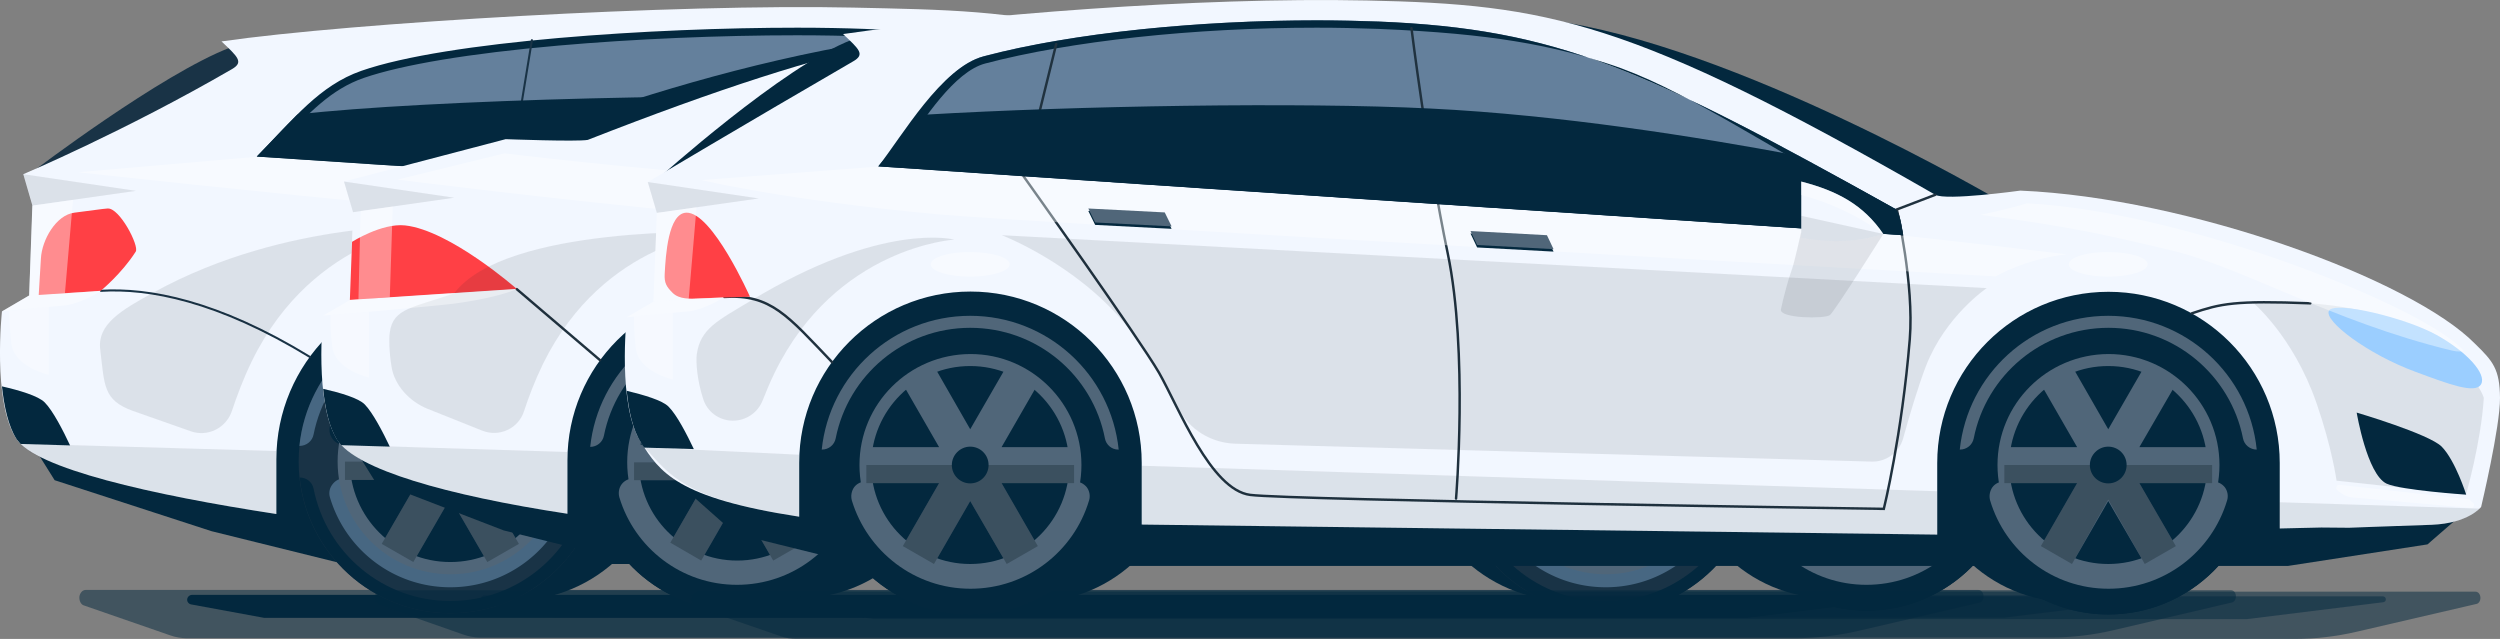 <svg xmlns="http://www.w3.org/2000/svg" viewBox="0 0 1020.4 260.8" xml:space="preserve"><rect x="0" y="0" width="1020.4" height="260.8" fill="#808080" stroke="none"/><style>.st0{fill:#193346}.st1{fill:#03283e}.st2{fill:#f2f7ff}.st3{fill:#64809c}.st4{opacity:.5;fill:#03283e}.st5{fill:#476782}.st6{fill:#506679}.st7{fill:#dfe5f3}.st8{opacity:.3;fill:#0c1b24}.st9{fill:none;stroke:#193346;stroke-width:.845;stroke-linecap:round}.st10{fill:#0c1b24}.st10,.st11{opacity:.1}.st12{fill:#0c1b24}.st13{opacity:.4;fill:#fff}.st14,.st15{fill-rule:evenodd;clip-rule:evenodd;fill:#03283e}.st15{fill:#476782}.st16{fill:#ff4045}.st17{fill:#9bceff}.st18,.st19{opacity:.4;fill-rule:evenodd;clip-rule:evenodd;fill:#fff}.st19{opacity:.3}.st20{fill:#e2e6f0}.st21{fill:none;stroke:#20323f;stroke-linecap:round}.st22{fill-rule:evenodd;clip-rule:evenodd;fill:#506679}.st23{fill:none;stroke:#20323f;stroke-width:1.008;stroke-linecap:round}</style><g id="Cars"><path class="st0" d="M581.3 79.8c-6.5-3.1-87-44-111-55.2-16-7.5-37.5-11.9-37.5-11.9L423.4 8c76.7 10.2 187 70.8 187 70.8s-22.7 4.1-29.1 1z"/><path class="st1" d="M147.5 183.3c0 34.2 27.7 61.9 61.9 61.9s61.9-27.7 61.9-61.9-27.7-61.9-61.9-61.9-61.9 27.7-61.9 61.9zM578.2 183.3c0 34.2 27.7 61.9 61.9 61.9s61.9-27.7 61.9-61.9-27.7-61.9-61.9-61.9-61.9 27.7-61.9 61.9z"/><path class="st1" d="m45.5 104.8 688 5.7 68.2 98.5-14.1 12.3-57.8 8.9H140.4l-54.1-13.4-64-20.8-13.7-21.9z"/><path class="st0" d="M32 68.1c9.2-1.8 94.5-42.9 94.5-42.9l-32.3-5.9C65.7 30.2 13.7 69.8 13.7 69.8s13.9-.9 18.3-1.7z"/><path class="st2" d="m.8 127.1 11.1-6.5 1.3-36.8-3.7-12.7s41.4-17.5 85.2-42.9c4.8-2.8 2.5-4.9-4.3-11.3C143.9 9.2 276.9 1.5 348.2 3.1c75 1.7 109.1.7 235.5 73.3 4.3 2.5 35.3-1.7 35.3-1.7 69.9 2.9 162.3 36.8 188.4 63.4 7.4 7.3 10.2 10.4 10.4 22.5.1 12-7.8 45.2-7.8 45.2s-5.1 6.8-20.5 7.4c-15.4.5-34.2 1.2-34.2 1.2l-11.5-.1-17.3.4v-27.1c0-39.2-31.8-71-71-71s-71 31.8-71 71v29.6L254.8 213v-25.5c0-39.2-31.8-71-71-71s-71 31.8-71 71v22.3C61.8 202 14.3 191.2 6.6 179-3.2 163.8.8 127.1.8 127.1z"/><path class="st3" d="M568.6 91.6c-.6-3.7-1.4-7-2-7.9C462.3 25.4 427.3 16.3 353 13.3c-8.1-.3-17.4-.5-27.7-.5-63.1 0-144.3 6-177.3 17.5-13.7 4.8-22.8 14.4-34.3 26.6-1.7 1.9-3.5 3.8-5.4 5.7 102.6 7.1 432.3 27.3 460.3 29z"/><path class="st1" d="M104.8 63.9c103.8 7.2 465.5 29.3 465.5 29.3s-1.2-9.2-2.8-10.7C463 24.1 427.2 14.8 353.1 11.8c-8.1-.3-17.5-.5-27.7-.5-58 0-142.9 5.4-177.9 17.6-17.1 6-27.3 19.3-42.7 35zm462 26c-38.2-2.3-351-21.5-455.2-28.6 1.1-1.1 2.1-2.2 3.2-3.3 11.4-12 20.4-21.6 33.7-26.2 15.7-5.4 43.2-10 79.5-13.2 30.6-2.7 66.1-4.2 97.3-4.2 10.2 0 19.5.2 27.6.5 47.6 1.9 71.6 6.9 95 14.4 29.9 9.5 64 25.7 117.5 55.5.4.9.9 2.8 1.4 5.1z"/><path class="st4" d="M69.4 259.3c2.2.8 4.6 1.2 6.9 1.2h655.9c8.8 0 17.6-1 26.3-3L808 246c1-.2 1.7-1.4 1.6-2.8-.1-1.3-1-2.4-2-2.4H34.9c-1.2 0-2.3 1.2-2.5 2.8-.1 1.6.6 3.1 1.8 3.5l35.2 12.2z"/><path class="st1" d="M107.9 252.2h604.9l56.5-7c.6-.1 1.1-.6 1.1-1.3 0-.6-.6-1.1-1.2-1.1H78.4c-1 0-1.9.8-2 1.8-.1 1 .6 1.9 1.6 2.1l29.9 5.5z"/><path class="st0" d="M121.9 188.4c0 34.2 27.7 61.9 61.9 61.9s61.9-27.7 61.9-61.9-27.7-61.9-61.9-61.9-61.9 27.7-61.9 61.9z"/><path class="st5" d="M245.1 181.9c-2.7 0-5-1.9-5.5-4.5-5.1-26.2-28.2-45.9-55.8-45.9-27.6 0-50.6 19.7-55.8 45.8-.5 2.7-2.9 4.7-5.7 4.7h-.1c3.2-31.1 29.5-55.4 61.5-55.4s58.3 24.3 61.5 55.4h-.1z"/><path class="st1" d="M122.4 194.9c2.7 0 5.1 1.9 5.6 4.6 5.2 26.1 28.2 45.8 55.8 45.8 27.6 0 50.6-19.6 55.8-45.7.5-2.8 3-4.7 5.8-4.7-3.2 31.1-29.6 55.4-61.6 55.4s-58.3-24.3-61.5-55.4h.1zM219.8 181.6c-3.2-17-18.1-29.9-36-29.9s-32.8 12.9-36 29.9h-7.2c-1.9 0-3.8-.9-4.9-2.5-1.2-1.6-1.5-3.6-1-5.4 6.3-21.1 25.9-36.6 49.1-36.6 23.2 0 42.8 15.4 49.1 36.6.6 1.9.2 3.9-1 5.4-1.2 1.6-3 2.5-4.9 2.5h-7.2z"/><path class="st5" d="M147.8 195.2c3.2 17 18.1 29.9 36 29.9s32.8-12.9 36-29.9h7.2c1.9 0 3.8.9 4.9 2.5 1.2 1.6 1.5 3.6 1 5.4-6.3 21.1-25.9 36.6-49.1 36.6-23.2 0-42.8-15.4-49.1-36.6a5.8 5.8 0 0 1 1-5.4c1.2-1.6 3-2.5 4.9-2.5h7.2z"/><path class="st6" d="M137.8 188.4c0 25.4 20.6 46 46 46s46-20.6 46-46-20.6-46-46-46-46 20.6-46 46z"/><path class="st1" d="M142.8 188.4c0 22.7 18.4 41 41 41 22.7 0 41.1-18.4 41.1-41 0-22.7-18.4-41-41.1-41-22.7 0-41 18.3-41 41z"/><path class="st7" d="M169.5 188.4c0 7.9 6.4 14.3 14.3 14.3s14.3-6.4 14.3-14.3-6.4-14.3-14.3-14.3-14.3 6.4-14.3 14.3z"/><path class="st6" d="M140.8 181h30.1l-15.1-26.2 12.9-7.4 15.1 26.1 15.1-26.1 12.9 7.4-15.1 26.2h30.2v14.9h-30.2l15.1 26.1-12.9 7.4-15.1-26.1-15.1 26.1-12.9-7.4 15.1-26.1h-30.1z"/><path class="st8" d="M140.8 188.4h86.1v7.5h-30.2l15.1 26.1-12.9 7.4-15.1-26.1-15.1 26.1-12.9-7.4 15.1-26.1h-30.1z"/><path class="st1" d="M176.2 188.4c0 4.2 3.4 7.6 7.6 7.6 4.2 0 7.6-3.4 7.6-7.6 0-4.2-3.4-7.6-7.6-7.6-4.2 0-7.6 3.4-7.6 7.6z"/><path class="st0" d="M593.5 188.4c0 34.2 27.7 61.9 61.9 61.9s61.9-27.7 61.9-61.9-27.7-61.9-61.9-61.9-61.9 27.7-61.9 61.9z"/><path class="st5" d="M716.9 181.9c-2.8 0-5.1-2-5.7-4.7-5.2-26.1-28.2-45.8-55.8-45.8-27.6 0-50.6 19.7-55.8 45.8-.5 2.7-2.9 4.7-5.7 4.7h-.1c3.2-31.1 29.6-55.4 61.6-55.4s58.3 24.3 61.5 55.4z"/><path class="st1" d="M593.9 194.9c2.8 0 5.1 2 5.7 4.7 5.2 26.1 28.2 45.8 55.8 45.8 27.6 0 50.6-19.6 55.8-45.7.5-2.7 3-4.7 5.8-4.7-3.2 31.1-29.6 55.4-61.6 55.4-32-.1-58.3-24.4-61.5-55.5zM691.4 181.6c-3.2-17-18.1-29.9-36-29.9s-32.8 12.9-36 29.9h-7.2c-1.9 0-3.8-.9-4.9-2.5s-1.5-3.6-1-5.4c6.3-21.1 25.9-36.6 49.1-36.6 23.2 0 42.8 15.4 49.1 36.6.6 1.9.2 3.9-1 5.4-1.2 1.6-3 2.5-4.9 2.5h-7.2z"/><path class="st5" d="M619.4 195.2c3.2 17 18.1 29.9 36 29.9s32.8-12.9 36-29.9h7.2c1.9 0 3.8.9 4.9 2.5 1.2 1.6 1.5 3.6 1 5.4-6.3 21.1-25.9 36.6-49.1 36.6-23.2 0-42.8-15.4-49.1-36.6a5.8 5.8 0 0 1 1-5.4c1.2-1.6 3-2.5 4.9-2.5h7.2z"/><path class="st6" d="M609.4 188.4c0 25.4 20.6 46 46 46s46-20.6 46-46-20.6-46-46-46-46 20.6-46 46z"/><path class="st1" d="M614.4 188.4c0 22.7 18.4 41 41 41 22.7 0 41-18.4 41-41 0-22.7-18.4-41-41-41-22.7 0-41 18.3-41 41z"/><path class="st7" d="M641.1 188.4c0 7.9 6.4 14.3 14.3 14.3s14.3-6.4 14.3-14.3-6.4-14.3-14.3-14.3-14.3 6.4-14.3 14.3z"/><path class="st6" d="M612.3 181h30.2l-15.1-26.2 12.9-7.4 15.1 26.1 15.1-26.1 12.9 7.4-15.1 26.2h30.2v14.9h-30.2l15.1 26.1-12.9 7.4-15.1-26.1-15.1 26.1-12.9-7.4 15.1-26.1h-30.2z"/><path class="st8" d="M612.3 188.4h86.2v7.5h-30.2l15.1 26.1-12.9 7.4-15.1-26.1-15.1 26.1-12.9-7.4 15.1-26.1h-30.2z"/><path class="st1" d="M647.8 188.4c0 4.2 3.4 7.6 7.6 7.6 4.2 0 7.6-3.4 7.6-7.6 0-4.2-3.4-7.6-7.6-7.6-4.2 0-7.6 3.4-7.6 7.6z"/><path class="st9" d="M385.1 202.3s5.1-60.7-3.4-101.6c-8.5-40.9-15-86.1-15-86.1M41.2 118.7c19.4-1.2 47.5 3.9 85.3 27M775.5 116.8c-31.4-1.3-73.4 4.7-85.5 8.7"/><path class="st9" d="m583.7 76.4-15.9 6.1s7.2 30.9 5.4 53.7c-3.3 39.9-10.7 70.3-10.7 70.3s-246.2-3.7-262.6-5.7c-16.4-2-29.6-36.2-37.8-50.6-8.2-14.3-53.9-79.4-53.9-79.4l8.9-54.4"/><path class="st10" d="M605 115 196.8 93.1s30.4 11.7 51.1 36.8c8.9 10.8 16.6 24.4 21.8 34.5 4.6 9 13.7 14.8 23.8 15.1l263.7 7.4c6 .2 11.4-3.8 13-9.6 2.4-8.8 6.2-21.5 9.5-29.9C587.9 126.5 605 115 605 115z"/><g class="st11"><path class="st12" d="M112.8 187.5v22.3c-48-7.3-94.1-17.4-104.6-28.7l104.6 3c.1 1.2 0 2.3 0 3.4zM726.4 214.6v-10.9l82.9 2.6c-1.7 1.7-7.4 6.3-19.9 6.7-15.4.5-34.2 1.2-34.2 1.2l-11.5-.1-17.3.5zM254.8 188.7l329.6 10.5v18L254.8 213z"/></g><path class="st13" d="M31.9 70.3s74.4 8.2 137.6 14.1c36.2 3.4 439.2 25.8 439.2 25.8s11.9-7.2 29.3-9.2c-44.5-5.3-67.5-7.7-67.5-7.7S260.8 74.4 202.8 70.4c-58-4.1-98-6.4-98-6.4l-72.9 6.3z"/><path class="st14" d="m393.9 98.2 31.6 1.7-2.7-5.8-31.7-1.6zM235.5 88.9l31.7 1.6-2.8-5.8-31.7-1.6z"/><path class="st15" d="m393.9 97.2 31.6 1.7-2.7-5.8-31.7-1.7zM235.5 87.8l31.7 1.7-2.8-5.8-31.7-1.7z"/><path class="st16" d="M16.7 105.5c.4-7.6 6.2-17.8 13.7-18.7 11.1-1.4 10.1-1.4 13.5-1.7 4.9-.4 13 15.3 11.5 17.6-5.8 9.1-14.3 16-14.3 16l-25.3 1.7.9-14.9z"/><g><path class="st1" d="M9.1 181.9c-.1 0-.1 0 0 0-.1 0-.1-.1 0 0-.1 0-.1 0 0 0zM15.5 186.7c.2.1.5.3.7.4-.2-.2-.4-.3-.7-.4zM13.6 185.5c.4.2.8.5 1.2.7-.4-.2-.8-.5-1.2-.7zM17.2 187.6s-.1 0-.1-.1l.1.1zM9.7 182.5l.3.3-.3-.3zM18.2 164.2c3.4 3.4 7.6 11.6 10.4 17.6l-20.2-.6c-.5-.6-1.1-1.3-1.6-1.9 0-.1-.1-.1-.1-.2-3.3-5.2-5-13.1-5.9-21.4 7.1 1.6 14.8 3.9 17.4 6.5zM12.3 184.6c.2.1.3.3.5.4-.1-.2-.3-.3-.5-.4zM11.2 183.8c.1.1.3.2.4.3-.1-.1-.2-.2-.4-.3z"/></g><path class="st10" d="M714.8 120.5s17 13.8 26.9 42.1c6.4 18.4 8.4 32.2 8.4 32.2l53.6 5.8s6.1-21.2 7.4-40.1c-4.5-13.3-27.7-24.1-34.4-29.4-14.9-11.7-61.9-10.6-61.9-10.6z"/><path class="st17" d="M766.3 125.4c-5-1.2-10.2 1.3-12.4 5.9-2.2 4.7-.9 10.2 3.2 13.4.6.4 1.1.8 1.6 1 21.5 10.8 51.1 14.8 52.3 14.8 3.1-11.2-9.4-20.3-9.4-20.3-9.2-6.5-21.7-11.5-35.3-14.8z"/><path class="st1" d="M797.9 189.4c3.2 3.2 5.7 11.2 5.7 11.2s-36-4.3-39.3-5.8c-4.6-2.2-5.2-15.7-5.2-15.7s35.9 7.3 38.8 10.3z"/><path class="st13" d="m.8 127.1 11.1-6.5 29.2-1.9s-6.6 4.6-14 5.9C15 125.6.8 127.1.8 127.1zM804.8 202.5c.1 0 .1 0 .2.1l1.6 1.4c.4.3.5.9.3 1.3-.2.5-.6.8-1.1.7l-49.5-4.3c-1.5-.1-2.9-.7-4.1-1.6l-1.8-1.4c-.5-.3-.6-1-.5-1.5.2-.6.7-.9 1.3-.8l53.6 6.1zM167.4 105.2c0 2.8 7.3 5.1 16.4 5.1 9 0 16.4-2.3 16.4-5.1s-7.3-5.1-16.4-5.1c-9 0-16.4 2.3-16.4 5.1zM639 105.2c0 2.8 7.3 5.1 16.4 5.1 9 0 16.4-2.3 16.4-5.1s-7.3-5.1-16.4-5.1c-9 0-16.4 2.3-16.4 5.1z"/><path class="st10" d="M13.3 83.9 9.5 71.1l46 6.8z"/><path class="st18" d="m29.8 81.6-3.3 38.1-14.6.9 1.4-36.7z"/><path class="st19" d="M19.9 125.2V153s-14.3-3.2-15.3-13c-1-9.2-.8-13.1-.8-13.1l16.1-1.7z"/><path class="st1" d="M121.5 46.7c50.7-5.9 183.5-9.5 253.1-6.1 53.6 2.7 111 11.8 151.5 19.4 12.6 6.5 26.3 14 41.5 22.4 1.6 1.6 2.8 10.7 2.8 10.7s-361.8-22-465.6-29.2c5.9-6 11.3-12 16.7-17.2z"/><path class="st13" d="M602.5 84.7s13.8-3 19.2-4.8c65.4 3.4 164.7 42.7 180.9 61-.4.5-2.3.6-4.8 0-49.9-12.1-87.6-34.9-116.7-41.6-22.8-5.3-39.7-9.6-78.6-14.6z"/><path class="st10" d="M562.1 92.6s-20 32-22.1 33.6c-2 1.6-21 1.5-20.3-2.3.8-4.1 3-12.5 4.6-16.6.9-2.3 3.8-15.1 3.8-15.1l34 .4z"/><g><path class="st2" d="M528.1 70.9c15 3.8 25.8 9.7 34 21.7-9.6 3.3-22 3.8-34 1.6V70.9z"/><path class="st10" d="M528.1 94.3v-9.1l34 7.5c-9.5 3.3-22 3.7-34 1.6z"/><path class="st13" d="M528.1 70.9c15 3.8 25.8 9.7 34 21.7 0 0-13.9-10.9-34-16.2v-5.5z"/></g><path class="st10" d="M177.2 92.2s-48.9 3-74.4 55.2c-3.6 7.4-6.2 14.5-8.1 20.2-1.1 3.4-3.5 6.2-6.7 7.8-3.2 1.6-6.9 1.8-10.2.6-10.4-3.7-23.2-8.2-23.6-8.3-12.1-4.4-11.5-10.2-13.3-25.1-1.2-10.2 8.3-15.9 22.1-23.4 54-29.7 114.2-27 114.2-27z"/><g><path class="st4" d="M189.1 259c2.2.8 4.5 1.2 6.7 1.2H837c8.6 0 17.2-1 25.7-3l48.3-11.3c1-.2 1.7-1.4 1.6-2.7-.1-1.3-.9-2.3-2-2.3H155.4c-1.2 0-2.2 1.2-2.4 2.7-.2 1.6.6 3 1.8 3.4l34.3 12z"/><path class="st4" d="M226.7 252.1h591.4l55.3-6.8c.6-.1 1.1-.6 1-1.2 0-.6-.6-1.1-1.2-1.1H197.9c-1 0-1.8.8-1.9 1.7-.1 1 .6 1.9 1.6 2.1l29.1 5.3z"/><path class="st1" d="M265.4 183.7c0 33.4 27.1 60.5 60.5 60.5s60.5-27.1 60.5-60.5-27.1-60.5-60.5-60.5-60.5 27.1-60.5 60.5zM686.4 183.7c0 33.4 27.1 60.5 60.5 60.5s60.5-27.1 60.5-60.5-27.1-60.5-60.5-60.5-60.5 27.1-60.5 60.5z"/><path class="st1" d="m175.6 107 662.7 5.6 66.7 96.3-14 12.7-32.6 8H258.5l-52.9-13.1-52.7-20.3-13.3-21.4zM689.5 82.6c-6.3-3-85-43-108.5-54-15.7-7.3-36.7-11.7-36.7-11.7l1.2-3.3c75 10 172.5 68 172.5 68s-22.2 4-28.5 1zM242.9 62.3c8.3-3 64.9-23.8 95.6-34.8 20.5-7.3 47.9-11.7 47.9-11.7l8.5-3.8c-106.2 9.2-207.5 55.5-207.5 55.5s47.3-2.2 55.5-5.2z"/><path class="st2" d="m131.9 128.8 10.9-6.3 1.3-35.9-3.7-12.5 66-17.3s29.1 1.1 33.5.3c107.3-42 154.3-49.5 221.7-49.5 73.3 0 106.7.7 230.2 71.7 4.2 2.4 34.5-1.7 34.5-1.7 68.3 2.8 158.7 36 184.2 62 7.2 7.1 10 10.2 10.2 21.9.1 11.8-7.7 44.2-7.7 44.2s-5 6.7-20 7.2-33.5 1.2-33.5 1.2l-11.2-.1-16.9.4v-26.5c0-38.3-31.1-69.4-69.4-69.4-38.3 0-69.4 31.1-69.4 69.4v29l-322.2-4v-25c0-38.3-31.1-69.4-69.4-69.4-38.3 0-69.4 31.1-69.4 69.4v21.8c-49.8-7.6-86.3-18.2-93.9-30.1-9.6-15-5.8-50.8-5.8-50.8z"/><path class="st1" d="M240.4 188.7c0 33.4 27.1 60.5 60.5 60.5s60.5-27.1 60.5-60.5-27.1-60.5-60.5-60.5-60.5 27.1-60.5 60.5z"/><path class="st6" d="M361.1 182.4c-2.7 0-5.1-1.9-5.6-4.6-5.1-25.5-27.6-44.7-54.5-44.7-27 0-49.4 19.2-54.5 44.7-.5 2.7-2.9 4.6-5.6 4.6 3.2-30.4 28.9-54.2 60.2-54.2s56.8 23.8 60 54.2z"/><path class="st1" d="M240.8 195.1c2.7 0 5.1 1.9 5.6 4.6 5.1 25.5 27.6 44.7 54.5 44.7 27 0 49.4-19.2 54.5-44.7.5-2.7 2.9-4.6 5.6-4.6-3.2 30.4-28.9 54.2-60.2 54.2-31.2-.1-56.9-23.8-60-54.2zM336.1 182.1c-3.1-16.6-17.7-29.2-35.2-29.2s-32.1 12.6-35.2 29.2h-7c-1.9 0-3.7-.9-4.8-2.4-1.1-1.5-1.5-3.5-.9-5.3 6.2-20.7 25.3-35.7 48-35.7s41.8 15.1 48 35.7c.5 1.8.2 3.8-.9 5.3s-2.9 2.4-4.8 2.4h-7.2z"/><path class="st6" d="M265.7 195.3c3.1 16.6 17.7 29.2 35.2 29.2 17.5 0 32.1-12.6 35.2-29.2h7c1.9 0 3.7.9 4.8 2.4 1.1 1.5 1.5 3.5.9 5.3-6.2 20.7-25.3 35.7-48 35.7s-41.8-15.1-48-35.7c-.5-1.8-.2-3.8.9-5.3s2.9-2.4 4.8-2.4h7.2z"/><path class="st6" d="M256 188.7c0 24.8 20.1 44.9 44.9 44.9s44.9-20.1 44.9-44.9c0-24.8-20.1-44.9-44.9-44.9S256 163.9 256 188.7z"/><path class="st1" d="M260.8 188.7c0 22.2 18 40.1 40.1 40.1 22.2 0 40.1-18 40.1-40.1 0-22.2-18-40.1-40.1-40.1s-40.1 18-40.1 40.1z"/><path class="st20" d="M286.9 188.7c0 7.7 6.3 14 14 14s14-6.3 14-14-6.3-14-14-14c-7.7.1-14 6.3-14 14z"/><path class="st6" d="M258.8 181.5h29.5l-14.7-25.6 12.6-7.3 14.7 25.6 14.7-25.6 12.7 7.3-14.8 25.6H343V196h-29.5l14.8 25.5-12.7 7.3-14.7-25.5-14.7 25.5-12.6-7.3 14.7-25.5h-29.5z"/><path class="st8" d="M258.8 188.7H343v7.3h-29.5l14.8 25.5-12.7 7.3-14.7-25.5-14.7 25.5-12.6-7.3 14.7-25.5h-29.5z"/><circle class="st1" cx="300.9" cy="188.7" r="7.5"/><path class="st1" d="M701.4 188.7c0 33.4 27.1 60.5 60.5 60.5s60.5-27.1 60.5-60.5-27.1-60.5-60.5-60.5-60.5 27.1-60.5 60.5z"/><path class="st6" d="M822.1 182.4c-2.7 0-5.1-1.9-5.6-4.6-5.1-25.5-27.6-44.7-54.5-44.7-27 0-49.4 19.2-54.5 44.7-.5 2.7-2.9 4.6-5.6 4.6 3.2-30.4 28.9-54.2 60.2-54.2 31.1 0 56.8 23.8 60 54.2z"/><path class="st1" d="M701.8 195.1c2.7 0 5.1 1.9 5.6 4.6 5.1 25.5 27.6 44.7 54.5 44.7 27 0 49.4-19.2 54.5-44.7.5-2.7 2.9-4.6 5.6-4.6-3.2 30.4-28.9 54.2-60.2 54.2-31.2-.1-56.9-23.8-60-54.2zM797.1 182.1c-3.1-16.6-17.7-29.2-35.2-29.2-17.5 0-32.1 12.6-35.2 29.2h-7c-1.9 0-3.7-.9-4.8-2.4-1.1-1.5-1.5-3.5-.9-5.3 6.2-20.7 25.3-35.7 48-35.7s41.8 15.1 48 35.7c.5 1.8.2 3.8-.9 5.3s-2.9 2.4-4.8 2.4h-7.2z"/><path class="st6" d="M726.7 195.3c3.1 16.6 17.7 29.2 35.2 29.2 17.5 0 32.1-12.6 35.2-29.2h7c1.9 0 3.7.9 4.8 2.4 1.1 1.5 1.5 3.5.9 5.3-6.2 20.7-25.3 35.7-48 35.7s-41.8-15.1-48-35.7c-.5-1.8-.2-3.8.9-5.3s2.9-2.4 4.8-2.4h7.2z"/><path class="st6" d="M717 188.7c0 24.8 20.1 44.9 44.9 44.9 24.8 0 44.9-20.1 44.9-44.9 0-24.8-20.1-44.9-44.9-44.9-24.8 0-44.9 20.1-44.9 44.9z"/><path class="st1" d="M721.8 188.7c0 22.2 18 40.1 40.1 40.1 22.2 0 40.1-18 40.1-40.1 0-22.2-18-40.1-40.1-40.1s-40.1 18-40.1 40.1z"/><path class="st20" d="M748 188.7c0 7.7 6.3 14 14 14s14-6.3 14-14-6.3-14-14-14c-7.8.1-14 6.3-14 14z"/><path class="st6" d="M719.8 181.5h29.5l-14.7-25.6 12.6-7.3 14.7 25.6 14.8-25.6 12.6 7.3-14.8 25.6H804V196h-29.5l14.8 25.5-12.6 7.3-14.8-25.5-14.7 25.5-12.6-7.3 14.7-25.5h-29.5z"/><path class="st8" d="M719.8 188.7H804v7.3h-29.5l14.8 25.5-12.6 7.3-14.8-25.5-14.7 25.5-12.6-7.3 14.7-25.5h-29.5z"/><circle class="st1" cx="761.9" cy="188.7" r="7.5"/><path class="st3" d="M297.4 50.6c82.2-29.3 120.5-32.3 169-32.5 72.5-.2 107.5 10 209.8 67.1 1.6 1.5 2.7 10.5 2.7 10.5s-253.5-15.1-355-22.1c-6.8-.5-22-11.9-26.5-23z"/><path class="st1" d="M297.4 50.6c4.5 11.1 19.7 22.5 26.5 23 101.5 7 355 22.1 355 22.1s-1.2-8.9-2.7-10.5C575.1 28.7 539.8 18.1 468.9 18.1h-2.5c-48.5.1-86.7 3.2-169 32.5zm4.2 1.7c37.2-13.1 67-21.4 93.5-25.9 25-4.3 45.8-5.2 71.4-5.3h2.5c32.8 0 59.6 2 91.4 12.2 28.4 9.1 60.3 24.3 113.8 54.2.4.8.9 2.8 1.3 5-31.9-1.9-257.7-15.5-351.3-21.9-5.2-.4-17.3-9.3-22.6-18.3z"/><path class="st21" d="M497.7 202.3s5-59.3-3.3-99.3-14.7-84.2-14.7-84.2M210.9 118l34 29M843.8 123.2c-30.7-1.2-36.2.1-48.1 4.1"/><path class="st21" d="m691.8 79.3-15.6 6s7.1 30.2 5.2 52.5c-3.2 39-10.5 68.8-10.5 68.8S430.2 203 414.2 201s-29-35.4-37-49.4S324.5 74 324.5 74l11.3-35.7"/><path class="st10" d="m712.6 117-399-21.4s29.8 11.4 50 36c8.7 10.6 16.2 23.9 21.3 33.8 4.5 8.8 13.4 14.4 23.3 14.7l257.8 7.2c5.9.2 11.2-3.7 12.8-9.4 2.4-8.6 6-21 9.2-29.2 8-20.5 24.6-31.7 24.6-31.7z"/><g class="st11"><path class="st12" d="M231.5 187.9v21.8c-46.9-7.2-82-17-92.3-28.1l92.4 2.9c0 1.2-.1 2.3-.1 3.4zM831.3 214.4v-10.7l81.1 2.6c-1.7 1.7-7.2 6.1-19.5 6.6-15 .5-33.5 1.2-33.5 1.2l-11.2-.1-16.9.4zM370.3 189l322.2 10.3v17.6l-322.2-4.1z"/></g><g><path class="st1" d="M297.9 50.4c28.4-2.8 108.1-9.6 190.3-5.5 54 2.7 112 12.3 150.4 19.8 11.5 6.1 23.9 12.9 37.6 20.5 1.6 1.5 2.7 10.5 2.7 10.5s-253.5-15.1-355-22.1c-6.8-.5-22-11.9-26.5-23 .2-.1.4-.1.5-.2z"/></g><path class="st13" d="M162.3 73.3s62.8 8 124.6 13.8c35.4 3.3 429.3 25.2 429.3 25.2s11.7-7.1 28.7-9c-43.5-5.2-66-7.6-66-7.6S370.3 76.9 313.6 72.9 205.9 62.6 205.9 62.6l-43.6 10.7z"/><path class="st14" d="m506.3 100.6 30.9 1.6-2.7-5.6-31-1.6zM351.5 91.4l30.9 1.7-2.7-5.7-30.9-1.6z"/><path class="st22" d="m506.3 99.6 30.9 1.6-2.7-5.6-31-1.6zM351.5 90.4l30.9 1.7-2.7-5.7-30.9-1.6z"/><path class="st16" d="M143.7 98.7s12.1-7.7 21.6-6.7c18.4 2 45.6 25.9 45.6 25.9l-68.1 4.5.9-23.7z"/><g><path class="st1" d="M140 182.4c-.1-.1-.1-.1 0 0zM146.4 187c.2.1.5.3.7.4-.3-.1-.5-.2-.7-.4zM144.5 185.9c.4.2.8.5 1.1.7-.4-.3-.8-.5-1.1-.7zM148 187.9s-.1 0-.1-.1c0 .1 0 .1.1.1zM140.6 183l.3.3-.3-.3zM148.9 165.1c3.3 3.4 7.4 11.3 10.2 17.2l-19.8-.6c-.5-.6-1.1-1.2-1.6-1.9 0-.1-.1-.1-.1-.2-3.2-5.1-4.9-12.8-5.7-20.9 7 1.6 14.5 3.8 17 6.4zM143.2 185c.2.1.3.2.5.4-.1-.1-.3-.3-.5-.4zM142.1 184.2c.1.1.3.2.4.3-.1-.1-.2-.2-.4-.3z"/></g><path class="st10" d="M820 122.4s16.7 13.5 26.3 41.2c6.3 18 8.2 31.5 8.2 31.5l52.4 5.6s-1.4-22.9-3-41.1c-4.4-13-16.9-21.6-23.4-26.8-14.5-11.6-60.5-10.4-60.5-10.4zM294.4 94.7s-47.8 2.9-72.8 53.9c-3.4 7-5.9 13.7-7.7 19.2-1.1 3.4-3.5 6.2-6.8 7.7-3.2 1.5-6.9 1.6-10.2.3l-22.3-8.9c-7.3-2.9-13.6-9.5-14.8-17.3-1-6.2-1.1-11.4-.7-13.9 1.3-10 9.6-10.1 26.3-16 20.9-27.8 109-25 109-25z"/><path class="st17" d="M843.8 123.2s11.6 18.7 18.5 21.9c12.9 5.9 23.7 10.3 41.6 14.5 17.9 4.2 6.8-12.3 1.1-17.9-5.7-5.7-38.1-17-61.2-18.5z"/><path class="st1" d="M908.4 172.6c7.9.2-1.5 28.1-1.5 28.1s-25.9-3.6-32.2-4.5c-7.9-1.2-8.8-5.6-5.4-10.2 3.7-5 5.3-8.9 15.4-11.2 5.3-1.2 16.2-2.4 23.7-2.2z"/><path class="st13" d="m131.9 128.8 10.9-6.3 68.1-4.5s-9.4 4.4-31.7 6.6c-28.9 2.8-47.3 4.2-47.3 4.2zM907.8 202.6c.1 0 .2 0 .2.1l1.6 1.3c.4.3.5.8.3 1.3s-.6.7-1.1.7l-51.6-4.2c-1.5-.1-3-.6-4.3-1.5L851 199c-.5-.3-.7-.9-.5-1.5.2-.5.7-.9 1.3-.8l56 5.9z"/><ellipse class="st13" cx="300.9" cy="107.4" rx="16" ry="5"/><ellipse class="st13" cx="761.9" cy="107.4" rx="16" ry="5"/><path class="st10" d="m144.1 86.6-3.7-12.5 45 6.6z"/><path class="st18" d="m160.3 84.3-1.2 37-12.8 1 .9-36.2z"/><path class="st19" d="M150.6 127.3v26.8s-13.9-3.1-15-12.7c-1-8.9-.7-12.8-.7-12.8l15.7-1.3z"/><path class="st13" d="M710.2 87.4s13.5-2.9 18.8-4.7c64 3.3 142.1 31.9 175.8 53.7-.3 2-1.5 3-2.8 4.2-35-3.3-86.5-32.4-115-39-22.2-5.2-38.7-9.3-76.8-14.2z"/><path class="st10" d="M668.7 95.6s-19.8 31.5-21.8 33.1c-2 1.6-20.7 1.4-20-2.3.8-4 3-12.4 4.5-16.4.9-2.3 3.7-14.9 3.7-14.9l33.6.5z"/><g><path class="st2" d="M635.2 74.2c14.7 3.8 25.4 9.5 33.5 21.4-9.4 3.3-21.7 3.7-33.5 1.6v-23z"/><path class="st10" d="M635.2 97.2v-9l33.5 7.4c-9.4 3.3-21.7 3.8-33.5 1.6z"/><path class="st13" d="M635.2 74.2c14.7 3.8 25.4 9.5 33.5 21.4 0 0-13.7-10.8-33.5-15.9v-5.5z"/></g></g><g><path class="st1" d="M787.5 82.9c-6.4-2.9-85.7-48.5-109.3-59.1-15.8-7.1-36.9-11.3-36.9-11.3l-9.2-4.3C707.7 17.9 816.3 82 816.3 82s-22.4 3.8-28.8.9zM360.3 184.8c0 33.7 27.3 61 61 61s61-27.3 61-61-27.3-61-61-61-61 27.3-61 61zM784.5 184.8c0 33.7 27.3 61 61 61s61-27.3 61-61-27.3-61-61-61-61 27.3-61 61z"/><path class="st1" d="m299.8 107.5 637.7 5.6 67.1 97.1-13.8 12-57 8.8H353.3L300 217.8l-23-20.4-13.5-21.6zM286.6 71.3c9-1.7 93-49.3 93-49.3l-31.8-5.8C319.7 26.9 268.5 73 268.5 73s13.7-.8 18.1-1.7z"/><path class="st2" d="m255.8 129.5 11-6.4 1.3-36.2-3.7-12.6S305.2 50 348.3 25c4.8-2.8 2.5-4.8-4.2-11.1C396.8 6.3 487.8-1.3 558 .2 631.8 1.8 665.4 8 789.9 79.5c4.3 2.5 34.7-1.7 34.7-1.7 68.8 2.9 159.9 36.3 185.6 62.5 7.3 7.1 10.1 10.3 10.2 22.1.1 11.8-7.7 44.5-7.7 44.5s-5 6.7-20.2 7.3c-15.2.5-33.7 1.2-33.7 1.2l-11.3-.1-17 .4V189c0-38.6-31.3-69.9-69.9-69.9-38.6 0-69.9 31.3-69.9 69.9v29.2L466 214.1v-25.2c0-38.6-31.3-69.9-69.9-69.9-38.6 0-69.9 31.3-69.9 69.9v22c-50.2-7.7-57-18.4-64.6-30.4-9.7-14.9-5.8-51-5.8-51z"/><path class="st3" d="M401.4 23C444.7 11.5 509.3 6.7 562.8 8.8 635.7 11.8 671 28 774 85.5c1.6 1.5 2.8 10.5 2.8 10.5S460.7 75 358.5 67.9c13-14.1 25.7-40.3 42.9-44.9z"/><path class="st1" d="M358.5 67.9C460.7 74.9 776.8 96 776.8 96s-1.2-9-2.8-10.5C671 28 635.7 11.8 562.8 8.8c-8.2-.3-16.7-.5-25.4-.5-47.5 0-99.4 5-135.9 14.7-17.3 4.6-33.2 32.5-43 44.9zm414.7 24.9c-35.3-2.4-305.9-20.6-406.4-27.5 1.4-1.6 1-3.2 2.2-4.9 8-11.5 20.5-31.2 33.2-34.5 34.5-9.1 85-14.6 135.2-14.6 8.6 0 17.1.2 25.3.5 46.8 1.9 70.5 6.8 93.6 14.2 29.4 9.4 63 32.4 115.7 61.8.3.8.8 2.8 1.2 5z"/><path class="st4" d="M318.4 259.6c2.2.8 4.5 1.2 6.8 1.2h611c8.7 0 17.4-1 25.9-3l48.7-11.3c1-.2 1.7-1.4 1.6-2.7-.1-1.3-.9-2.3-2-2.3h-726c-1.2 0-2.3 1.2-2.4 2.7-.2 1.6.6 3 1.8 3.5l34.6 11.9z"/><path class="st4" d="M356.3 252.7h560.8l55.7-6.9c.6-.1 1.1-.6 1-1.3 0-.6-.6-1.1-1.2-1.1H327.2c-1 0-1.8.8-1.9 1.8-.1 1 .6 1.9 1.6 2.1l29.4 5.4z"/><path class="st1" d="M335.1 189.8c0 33.7 27.3 61 61 61s61-27.3 61-61-27.3-61-61-61c-33.7.1-61 27.4-61 61z"/><path class="st6" d="M456.4 183.5c-2.6 0-4.9-1.9-5.4-4.5-5-25.8-27.7-45.2-55-45.2-27.2 0-49.8 19.4-54.9 45.1-.5 2.7-2.9 4.6-5.6 4.6h-.1c3.2-30.7 29.1-54.6 60.6-54.6s57.4 23.9 60.6 54.6h-.2z"/><path class="st1" d="M335.6 196.2c2.7 0 5 1.9 5.5 4.5 5.1 25.7 27.7 45.1 55 45.1 27.2 0 49.8-19.3 54.9-45 .5-2.7 2.9-4.7 5.7-4.7-3.2 30.7-29.1 54.6-60.6 54.6s-57.5-23.9-60.6-54.6h.1zM431.5 183.2c-3.1-16.7-17.8-29.4-35.5-29.4s-32.3 12.7-35.5 29.4h-7.1c-1.9 0-3.7-.9-4.9-2.4-1.1-1.5-1.5-3.5-.9-5.4 6.2-20.8 25.5-36 48.4-36s42.1 15.2 48.4 36c.5 1.8.2 3.8-.9 5.4-1.1 1.5-2.9 2.4-4.9 2.4h-7.1z"/><path class="st6" d="M360.6 196.5c3.1 16.7 17.8 29.4 35.5 29.4s32.3-12.7 35.5-29.4h7.1c1.9 0 3.7.9 4.9 2.4 1.1 1.5 1.5 3.5.9 5.4-6.2 20.8-25.5 36-48.4 36-22.8 0-42.1-15.2-48.4-36-.5-1.8-.2-3.8.9-5.4 1.1-1.5 2.9-2.4 4.9-2.4h7.1z"/><path class="st6" d="M350.8 189.8c0 25 20.3 45.3 45.3 45.3 25 0 45.3-20.3 45.3-45.3 0-25-20.3-45.3-45.3-45.3-25.1.1-45.3 20.3-45.3 45.3z"/><path class="st1" d="M355.6 189.8c0 22.3 18.1 40.4 40.4 40.4 22.3 0 40.4-18.1 40.4-40.4 0-22.3-18.1-40.4-40.4-40.4-22.3 0-40.4 18.1-40.4 40.4z"/><path class="st20" d="M382 189.8c0 7.8 6.3 14.1 14.1 14.1s14.1-6.3 14.1-14.1-6.3-14.1-14.1-14.1c-7.8.1-14.1 6.4-14.1 14.1z"/><path class="st6" d="M353.6 182.5h29.7l-14.8-25.7 12.7-7.4 14.8 25.8 14.9-25.8 12.7 7.4-14.8 25.7h29.6v14.7h-29.6l14.8 25.7-12.7 7.3-14.9-25.7-14.8 25.7-12.7-7.3 14.8-25.7h-29.7z"/><path class="st8" d="M353.6 189.8h84.8v7.4h-29.6l14.8 25.7-12.7 7.3-14.9-25.7-14.8 25.7-12.7-7.3 14.8-25.7h-29.7z"/><path class="st1" d="M388.5 189.8c0 4.2 3.4 7.5 7.5 7.5 4.2 0 7.5-3.4 7.5-7.5 0-4.2-3.4-7.5-7.5-7.5s-7.5 3.4-7.5 7.5z"/><circle class="st1" cx="860.5" cy="189.8" r="61"/><path class="st6" d="M921.1 183.5c-2.7 0-5.1-1.9-5.6-4.6-5.1-25.7-27.8-45.1-54.9-45.1-27.2 0-49.9 19.4-55 45.1-.5 2.7-2.9 4.6-5.6 4.6h-.1c3.2-30.7 29.1-54.6 60.6-54.6s57.5 23.9 60.6 54.6z"/><path class="st1" d="M800 196.2c2.7 0 5.1 1.9 5.6 4.6 5.1 25.7 27.8 45.1 54.9 45.1 27.2 0 49.8-19.3 54.9-45 .5-2.7 2.9-4.7 5.7-4.7-3.2 30.7-29.1 54.6-60.6 54.6s-57.4-23.9-60.5-54.6zM896 183.2c-3.1-16.7-17.8-29.4-35.5-29.4s-32.3 12.7-35.5 29.4h-7c-1.9 0-3.7-.9-4.9-2.4-1.1-1.5-1.5-3.5-.9-5.4 6.2-20.8 25.5-36 48.4-36 22.8 0 42.1 15.2 48.4 36 .5 1.8.2 3.8-.9 5.4-1.1 1.5-2.9 2.4-4.9 2.4H896z"/><path class="st6" d="M825.1 196.5c3.1 16.7 17.8 29.4 35.5 29.4s32.3-12.7 35.5-29.4h7.1c1.9 0 3.7.9 4.9 2.4 1.1 1.5 1.5 3.5.9 5.4-6.2 20.8-25.5 36-48.4 36-22.8 0-42.1-15.2-48.3-36-.5-1.8-.2-3.8.9-5.4 1.1-1.5 2.9-2.4 4.9-2.4h7z"/><path class="st6" d="M815.3 189.8c0 25 20.3 45.3 45.3 45.3 25 0 45.3-20.3 45.3-45.3 0-25-20.3-45.3-45.3-45.3-25.1.1-45.3 20.3-45.3 45.3z"/><path class="st1" d="M820.1 189.8c0 22.3 18.1 40.4 40.4 40.4 22.3 0 40.4-18.1 40.4-40.4 0-22.3-18.1-40.4-40.4-40.4-22.3 0-40.4 18.1-40.4 40.4z"/><path class="st20" d="M846.5 189.8c0 7.8 6.3 14.1 14.1 14.1s14.1-6.3 14.1-14.1-6.3-14.1-14.1-14.1c-7.8.1-14.1 6.4-14.1 14.1z"/><path class="st6" d="M818.1 182.5h29.7L833 156.8l12.7-7.4 14.8 25.8 14.9-25.8 12.7 7.4-14.9 25.7h29.7v14.7h-29.7l14.9 25.7-12.7 7.3-14.9-25.7-14.8 25.7-12.7-7.3 14.8-25.7h-29.7z"/><path class="st8" d="M818.1 189.8h84.8v7.4h-29.7l14.9 25.7-12.7 7.3-14.9-26.3-14.8 26.3-12.7-7.3 14.8-25.7h-29.7z"/><path class="st1" d="M853 189.8c0 4.2 3.4 7.5 7.5 7.5 4.2 0 7.5-3.4 7.5-7.5 0-4.2-3.4-7.5-7.5-7.5s-7.5 3.4-7.5 7.5z"/><path class="st23" d="M594.3 203.5s5-59.8-3.4-100.1-14.8-91.9-14.8-91.9M295.6 121.2c19.1-1.2 25.9 7.7 44 26.6M943 123.8c-31-1.2-36.5.1-48.4 4.1"/><path class="st23" d="m789.9 79.5-15.7 6s7.1 30.4 5.3 52.9c-3.2 39.3-10.6 69.3-10.6 69.3s-242.5-3.6-258.6-5.7c-16.1-2-29.2-35.7-37.2-49.8-8.1-14-55.3-80.2-55.3-80.2l13.3-54"/><path class="st10" d="M810.9 117.6 408.9 96s30 11.5 50.4 36.3c8.8 10.7 16.4 24 21.4 34 4.5 8.9 13.5 14.5 23.5 14.8l259.7 7.3c5.9.2 11.3-3.7 12.9-9.5 2.4-8.7 6.1-21.2 9.3-29.5 8-20.5 24.8-31.8 24.8-31.8z"/><g class="st11"><path class="st12" d="M326.1 188.9v22c-47.3-7.2-52.6-17.1-63-28.3l63.1 3c0 1.1-.1 2.2-.1 3.3zM930.4 215.7V205l81.7 2.6c-1.7 1.7-7.3 6.2-19.6 6.6-15.2.5-33.7 1.2-33.7 1.2l-11.3-.1-17.1.4zM466 190.1l324.6 10.4v17.7L466 214.1z"/></g><path class="st13" d="M286.4 73.5s33.3 8.1 95.6 13.9c35.6 3.3 432.6 25.4 432.6 25.4s11.8-7.1 28.9-9c-43.8-5.2-66.5-7.6-66.5-7.6S474.9 76 417.8 72c-57.1-4-59.3-4-59.3-4l-72.1 5.5z"/><path class="st14" d="m602.9 101 31.2 1.7-2.7-5.7-31.2-1.7zM447 91.8l31.2 1.6-2.8-5.7-31.2-1.6z"/><path class="st22" d="m602.9 100 31.2 1.7-2.7-5.7-31.2-1.7zM447 90.8l31.2 1.6-2.8-5.7-31.2-1.6z"/><path class="st16" d="M285.4 121.8c-3.7.2-8.1.4-10.8-2.2-2.6-2.6-3.5-4.1-3.3-7.8.4-7.4 1.4-24.7 8.8-25 10.6-.4 26 34.3 26 34.3l-20.7.7z"/><g><path class="st1" d="M263.9 183.4s-.1 0 0 0zM272.9 166c3.4 3.4 7.5 11.4 10.3 17.3l-20.3-.6c-.5-.6-1.3-2-1.3-2.1-3.3-5.1-5-12.9-5.8-21.1 7 1.7 14.6 3.9 17.1 6.5z"/></g><path class="st10" d="M919 123s16.8 13.6 26.5 41.5c6.3 18.1 8.2 31.7 8.2 31.7l52.8 5.7s6.1-20.9 7.3-39.5c-4.4-13.1-27.3-23.7-33.9-29C965.3 121.8 919 123 919 123z"/><path class="st1" d="M996.6 182.3c5.6 5.7 10 19.6 10 19.6s-26.7-1.8-32.5-4.5c-8-3.8-12.2-29-12.2-29s29.5 8.7 34.7 13.9z"/><path class="st13" d="m255.8 129.5 11-6.4 28.8-1.9s-6.5 4.5-13.8 5.8c-12 1-26 2.5-26 2.5zM1007.7 203.8c.1 0 .1 0 .2.1l1.5 1.4c.4.3.5.8.3 1.3s-.6.7-1.1.7l-48.7-4.3c-1.4-.1-2.8-.7-4-1.5l-1.8-1.3c-.5-.3-.6-1-.4-1.5.2-.6.7-.9 1.3-.8l52.7 5.9zM379.9 107.9c0 2.8 7.2 5 16.1 5 8.9 0 16.1-2.3 16.1-5 0-2.8-7.2-5-16.1-5-8.9-.1-16.1 2.2-16.1 5zM844.4 107.9c0 2.8 7.2 5 16.1 5 8.9 0 16.1-2.3 16.1-5 0-2.8-7.2-5-16.1-5-8.9-.1-16.1 2.2-16.1 5z"/><path class="st10" d="m268.1 86.9-3.7-12.6 45.3 6.7z"/><path class="st18" d="m284.3 84.6-3.2 37.5-14.4 1 1.4-36.2z"/><path class="st19" d="M274.6 127.6v27.3s-14-3.1-15.1-12.8c-1-9-.7-12.9-.7-12.9l15.8-1.6z"/><path class="st1" d="M377.6 46.8c61.3-3.6 152.8-5.2 206.3-2.5 52.8 2.6 109.3 11.6 149.2 19.1 12.4 6.4 25.9 13.8 40.8 22.1 1.6 1.5 2.8 10.5 2.8 10.5s-316-21-418.2-28.1c6.2-6.7 12.5-14.4 19.1-21.1z"/><path class="st10" d="M768.7 95.5s-19.8 31.5-21.8 33.1c-2 1.6-20.7 1.4-20-2.3.8-4 3-12.4 4.5-16.4.9-2.3 3.7-14.9 3.7-14.9l33.6.5z"/><g><path class="st2" d="M735.2 74.1c14.7 3.8 25.4 9.5 33.5 21.4-9.4 3.3-21.7 3.7-33.5 1.6v-23z"/><path class="st10" d="M735.2 97.1v-9l33.5 7.4c-9.5 3.3-21.7 3.7-33.5 1.6z"/><path class="st13" d="M735.2 74.1c14.7 3.8 25.4 9.5 33.5 21.4 0 0-13.7-10.8-33.5-15.9v-5.5z"/></g><path class="st10" d="M389.5 97.8s-48.2 2.9-73.3 54.3c-1.9 3.9-3.5 7.7-4.9 11.3-2 5.1-6.9 8.4-12.4 8.3-5.5-.1-10.3-3.7-11.9-8.9-2.5-7.7-3-15-2.6-18.2 1.5-10.5 8.5-13.7 21.8-21.7 54.1-32.9 83.3-25.1 83.3-25.1z"/><path class="st17" d="M986 151.8c13.3 4.9 24.4 9.2 26.7 5 2.3-4.2-5.8-13.2-18.2-20.1-12.4-6.9-41.5-14-43.9-9.9-2.3 4.1 15.8 17.8 35.4 25z"/><path class="st13" d="M808.4 87.7s13.6-2.9 18.9-4.7c64.5 3.3 162.2 42.1 178.2 60.1-.4.4-2.2.6-4.7 0-49.2-11.9-86.2-34.4-114.9-41-22.5-5.3-39.1-9.5-77.5-14.4z"/></g></g></svg>